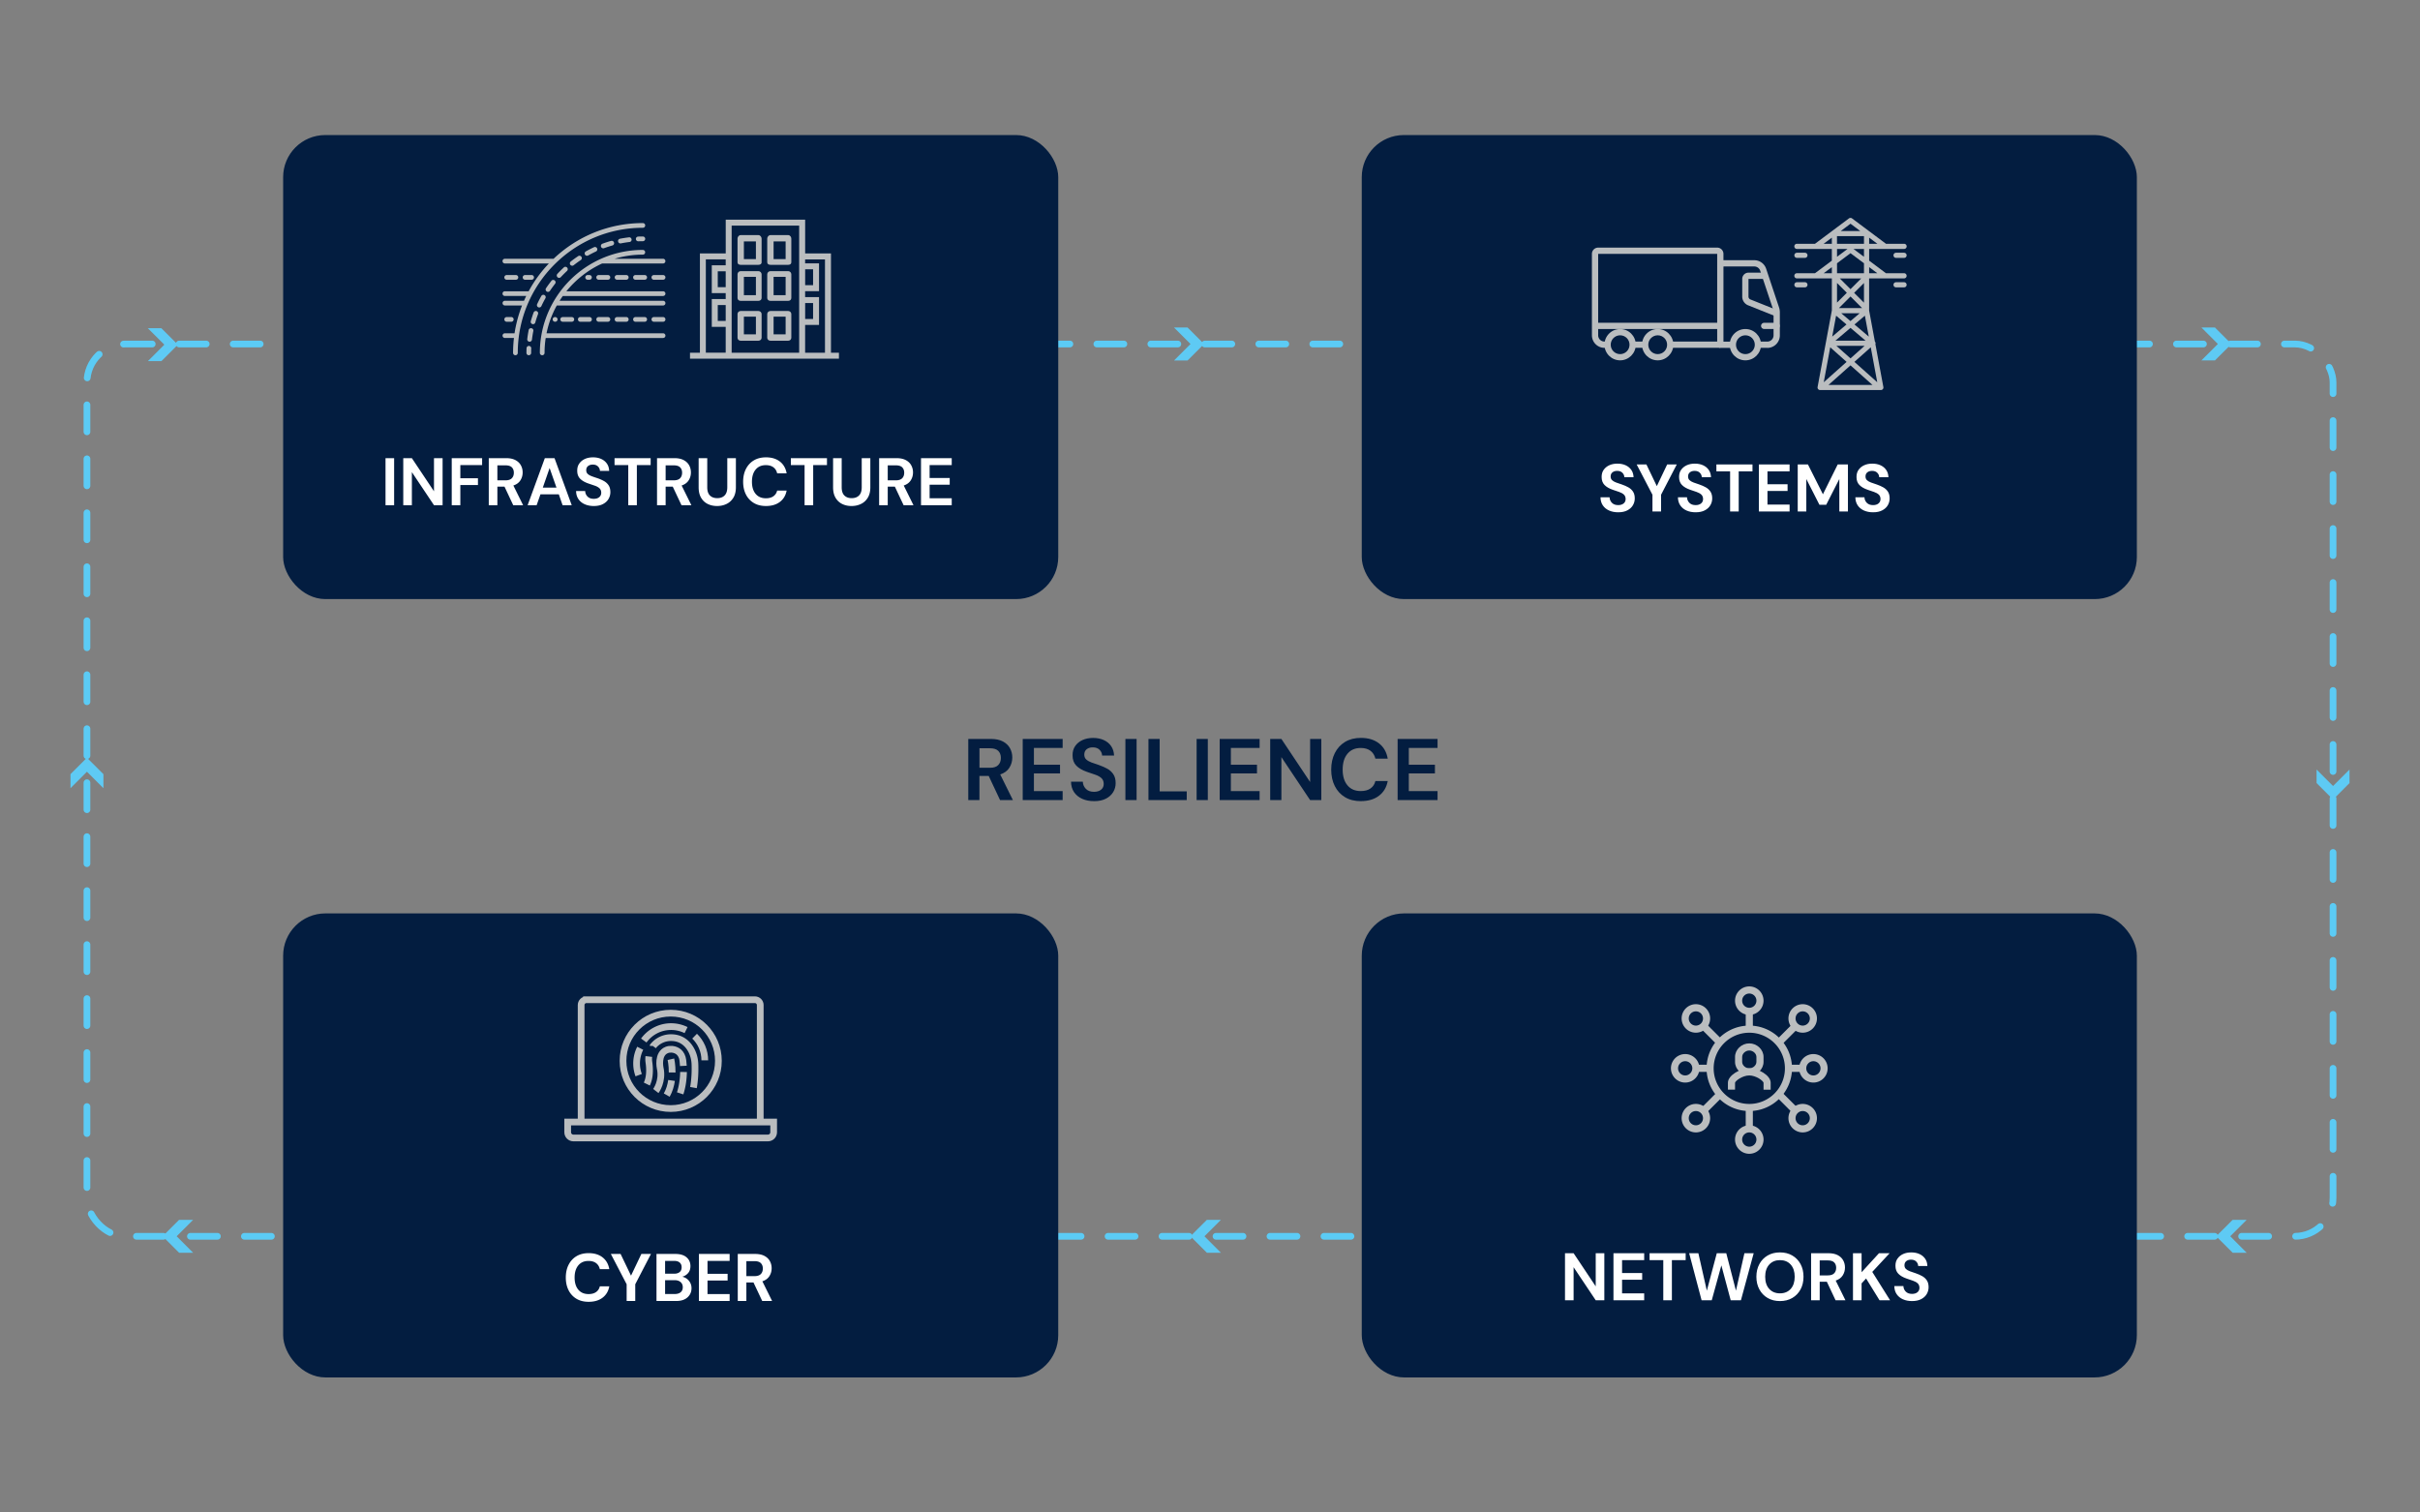 <svg id="Layer_1" data-name="Layer 1" xmlns="http://www.w3.org/2000/svg" viewBox="0 0 720 450"><rect x="0" y="0" width="720" height="450" fill="#808080" stroke="none"/><defs><style>.cls-1,.cls-2{fill:none;stroke-width:2px}.cls-1{stroke-miterlimit:10;stroke:#babdbf}.cls-2{stroke:#5bcbf5;stroke-dasharray:0 0 8.03 8.03;stroke-linecap:round;stroke-linejoin:round}.cls-3{fill:#5ecaf4}.cls-3,.cls-4,.cls-5,.cls-6{stroke-width:0}.cls-4{fill:#babdbf}.cls-5{fill:#fff}.cls-6{fill:#031d40}</style></defs><path class="cls-6" d="M288.08 238.05v-18.2h6.68c1.46 0 2.66.25 3.6.74s1.65 1.16 2.12 2c.47.84.7 1.77.7 2.79 0 1.11-.29 2.12-.87 3.04-.58.92-1.49 1.59-2.72 2l3.77 7.62h-3.82l-3.38-7.18h-2.76v7.18h-3.33zm3.33-9.62h3.15c1.11 0 1.92-.27 2.44-.81s.78-1.25.78-2.13-.26-1.56-.77-2.08-1.34-.78-2.48-.78h-3.12v5.8zM304.28 238.05v-18.2h11.88v2.68h-8.55v4.99h7.77v2.6h-7.77v5.25h8.55v2.68h-11.88zM325.52 238.36c-1.33 0-2.51-.23-3.54-.69s-1.83-1.12-2.42-1.98c-.59-.86-.89-1.9-.91-3.13h3.51c.03.85.34 1.56.92 2.15s1.38.87 2.41.87c.88 0 1.59-.21 2.11-.64.52-.42.78-.99.78-1.7s-.23-1.33-.69-1.74-1.07-.75-1.83-1.01-1.58-.54-2.44-.83c-1.4-.49-2.47-1.11-3.21-1.87-.74-.76-1.1-1.78-1.1-3.04-.02-1.07.24-2 .77-2.77s1.25-1.37 2.17-1.79c.92-.42 1.98-.64 3.17-.64s2.28.22 3.21.65 1.66 1.04 2.18 1.82.81 1.71.85 2.78h-3.56c-.02-.64-.26-1.21-.74-1.7s-1.14-.74-1.99-.74c-.73-.02-1.34.16-1.83.53s-.74.91-.74 1.62c0 .61.19 1.09.57 1.44.38.35.9.65 1.56.9s1.41.5 2.26.78c.9.31 1.72.68 2.47 1.09.74.42 1.34.97 1.79 1.65.45.68.68 1.56.68 2.64 0 .95-.24 1.84-.73 2.65s-1.21 1.47-2.16 1.96c-.95.49-2.12.74-3.51.74zM334.83 238.05v-18.2h3.33v18.2h-3.33zM341.69 238.05v-18.2h3.33v15.6h8.06v2.6h-11.39zM356.02 238.05v-18.2h3.33v18.2h-3.33zM362.88 238.05v-18.2h11.88v2.68h-8.55v4.99h7.77v2.6h-7.77v5.25h8.55v2.68h-11.88zM377.91 238.05v-18.2h3.33l8.55 12.82v-12.82h3.33v18.2h-3.33l-8.55-12.79v12.79h-3.33zM404.9 238.36c-1.84 0-3.42-.39-4.73-1.18-1.32-.79-2.33-1.89-3.04-3.3s-1.07-3.05-1.07-4.9.36-3.49 1.07-4.91c.71-1.42 1.72-2.53 3.04-3.33 1.32-.8 2.89-1.2 4.73-1.2 2.18 0 3.97.54 5.37 1.62s2.27 2.6 2.61 4.56h-3.67c-.23-.99-.71-1.76-1.44-2.33-.74-.56-1.71-.85-2.92-.85-1.68 0-3 .57-3.95 1.72-.95 1.14-1.43 2.71-1.43 4.71s.48 3.56 1.43 4.69c.95 1.14 2.27 1.7 3.95 1.7 1.21 0 2.19-.26 2.92-.79.74-.53 1.22-1.26 1.44-2.2h3.67c-.35 1.87-1.22 3.34-2.61 4.39-1.4 1.06-3.18 1.59-5.37 1.59zM415.82 238.05v-18.2h11.88v2.68h-8.55v4.99h7.77v2.6h-7.77v5.25h8.55v2.68h-11.88z"/><rect class="cls-2" x="25.87" y="102.35" width="668.26" height="265.48" rx="11.39" ry="11.39"/><rect class="cls-6" x="84.24" y="40.18" width="230.61" height="138.06" rx="12.53" ry="12.53"/><rect class="cls-6" x="84.24" y="271.76" width="230.61" height="138.06" rx="12.58" ry="12.58"/><rect class="cls-6" x="405.15" y="40.18" width="230.61" height="138.06" rx="12.52" ry="12.52"/><rect class="cls-6" x="405.15" y="271.76" width="230.61" height="138.06" rx="12.6" ry="12.6"/><path class="cls-3" d="M349.3 107.25l4.9-4.9-4.9-4.9h4.03l4.9 4.9-4.9 4.9h-4.03zM654.97 107.23l4.89-4.89-4.89-4.9H659l4.9 4.9-4.9 4.89h-4.03zM43.99 107.45l4.9-4.9-4.9-4.89h4.03l4.9 4.89-4.9 4.9h-4.03zM363.25 362.93l-4.9 4.89 4.9 4.9h-4.18l-4.9-4.9 4.9-4.89h4.18zM668.43 362.93l-4.89 4.89 4.89 4.9h-4.17l-4.9-4.9 4.9-4.89h4.17zM57.46 362.93l-4.9 4.89 4.9 4.9h-4.18l-4.9-4.9 4.9-4.89h4.18zM30.77 234.51l-4.9-4.9-4.9 4.9v-4.18l4.9-4.89 4.9 4.89v4.18zM689.23 228.95l4.9 4.9 4.9-4.9v4.03l-4.9 4.9-4.9-4.9v-4.03z"/><g><path class="cls-5" d="M481.46 152.42c-1.03 0-1.93-.18-2.72-.53-.79-.35-1.41-.86-1.86-1.52s-.69-1.46-.7-2.41h2.7c.03.65.26 1.2.71 1.65.45.45 1.06.67 1.85.67.68 0 1.22-.16 1.62-.49.4-.33.6-.76.6-1.31s-.18-1.02-.53-1.34-.82-.58-1.41-.78c-.59-.2-1.21-.41-1.88-.64-1.08-.37-1.9-.85-2.47-1.44-.57-.59-.85-1.37-.85-2.34-.01-.83.18-1.54.59-2.13.41-.59.96-1.05 1.67-1.38.71-.33 1.52-.49 2.44-.49s1.76.17 2.47.5c.71.33 1.27.8 1.68 1.4.41.6.62 1.31.65 2.14h-2.74c-.01-.49-.2-.93-.57-1.31-.37-.38-.88-.57-1.53-.57-.56-.01-1.03.12-1.41.41-.38.29-.57.7-.57 1.25 0 .47.15.84.44 1.11.29.27.69.5 1.2.69.51.19 1.09.39 1.74.6.69.24 1.33.52 1.9.84.57.32 1.03.74 1.38 1.27.35.53.52 1.2.52 2.03 0 .73-.19 1.41-.56 2.04-.37.63-.93 1.13-1.66 1.51s-1.63.57-2.7.57zM491.64 152.18v-4.98l-4.7-9.02h2.9l3.1 6.46 3.08-6.46h2.86l-4.68 9.02v4.98h-2.56zM504.5 152.42c-1.03 0-1.93-.18-2.72-.53-.79-.35-1.41-.86-1.86-1.52s-.69-1.46-.7-2.41h2.7c.03.65.26 1.2.71 1.65.45.45 1.06.67 1.85.67.68 0 1.22-.16 1.62-.49.4-.33.6-.76.6-1.31s-.18-1.02-.53-1.34-.82-.58-1.41-.78c-.59-.2-1.21-.41-1.88-.64-1.08-.37-1.9-.85-2.47-1.44-.57-.59-.85-1.37-.85-2.34-.01-.83.18-1.54.59-2.13.41-.59.96-1.05 1.67-1.38.71-.33 1.52-.49 2.44-.49s1.76.17 2.47.5c.71.33 1.27.8 1.68 1.4.41.6.62 1.31.65 2.14h-2.74c-.01-.49-.2-.93-.57-1.31-.37-.38-.88-.57-1.53-.57-.56-.01-1.03.12-1.41.41-.38.29-.57.7-.57 1.25 0 .47.15.84.44 1.11.29.27.69.5 1.2.69.51.19 1.09.39 1.74.6.69.24 1.33.52 1.9.84.57.32 1.03.74 1.38 1.27.35.53.52 1.2.52 2.03 0 .73-.19 1.41-.56 2.04-.37.63-.93 1.13-1.66 1.51s-1.63.57-2.7.57zM514.74 152.18v-11.94h-4.08v-2.06h10.74v2.06h-4.1v11.94h-2.56zM523.3 152.18v-14h9.14v2.06h-6.58v3.84h5.98v2h-5.98v4.04h6.58v2.06h-9.14zM534.86 152.18v-14h3.04l4.46 8.88 4.4-8.88h3.04v14h-2.56v-9.66l-3.9 7.66h-2.02l-3.9-7.66v9.66h-2.56zM557.29 152.42c-1.03 0-1.93-.18-2.72-.53-.79-.35-1.41-.86-1.86-1.52s-.69-1.46-.7-2.41h2.7c.03.65.26 1.2.71 1.65.45.45 1.06.67 1.85.67.68 0 1.22-.16 1.62-.49.4-.33.6-.76.6-1.31s-.18-1.02-.53-1.34-.82-.58-1.41-.78c-.59-.2-1.21-.41-1.88-.64-1.08-.37-1.9-.85-2.47-1.44-.57-.59-.85-1.37-.85-2.34-.01-.83.18-1.54.59-2.13.41-.59.96-1.05 1.67-1.38.71-.33 1.52-.49 2.44-.49s1.76.17 2.47.5c.71.33 1.27.8 1.68 1.4.41.6.62 1.31.65 2.14h-2.74c-.01-.49-.2-.93-.57-1.31-.37-.38-.88-.57-1.53-.57-.56-.01-1.03.12-1.41.41-.38.29-.57.7-.57 1.25 0 .47.15.84.44 1.11.29.27.69.5 1.2.69.51.19 1.09.39 1.74.6.69.24 1.33.52 1.9.84.57.32 1.03.74 1.38 1.27.35.53.52 1.2.52 2.03 0 .73-.19 1.41-.56 2.04-.37.63-.93 1.13-1.66 1.51s-1.63.57-2.7.57z"/></g><g><path class="cls-5" d="M175.14 387.32c-1.41 0-2.63-.3-3.64-.91a6.116 6.116 0 0 1-2.34-2.54c-.55-1.09-.82-2.34-.82-3.77s.27-2.69.82-3.78 1.33-1.95 2.34-2.56c1.01-.61 2.23-.92 3.64-.92 1.68 0 3.06.42 4.13 1.25 1.07.83 1.74 2 2.01 3.51h-2.82c-.17-.76-.54-1.36-1.11-1.79-.57-.43-1.32-.65-2.25-.65-1.29 0-2.31.44-3.04 1.32-.73.88-1.1 2.09-1.1 3.62s.37 2.74 1.1 3.61c.73.87 1.75 1.31 3.04 1.31.93 0 1.68-.2 2.25-.61.57-.41.94-.97 1.11-1.69h2.82c-.27 1.44-.94 2.57-2.01 3.38-1.07.81-2.45 1.22-4.13 1.22zM186.44 387.08v-4.98l-4.7-9.02h2.9l3.1 6.46 3.08-6.46h2.86L189 382.1v4.98h-2.56zM195.32 387.08v-14h5.62c1.45 0 2.56.34 3.33 1.01.77.67 1.15 1.54 1.15 2.59 0 .88-.24 1.58-.71 2.11-.47.53-1.05.88-1.73 1.07.8.16 1.46.56 1.98 1.19.52.63.78 1.37.78 2.21 0 1.11-.4 2.02-1.2 2.74-.8.72-1.93 1.08-3.4 1.08h-5.82zm2.56-8.12h2.68c.72 0 1.27-.17 1.66-.5.39-.33.58-.81.58-1.42s-.19-1.05-.57-1.39-.95-.51-1.71-.51h-2.64v3.82zm0 6.04h2.86c.76 0 1.35-.18 1.77-.53.42-.35.63-.85.63-1.49s-.22-1.17-.66-1.54-1.03-.56-1.78-.56h-2.82V385zM207.94 387.08v-14h9.14v2.06h-6.58v3.84h5.98v2h-5.98v4.04h6.58v2.06h-9.14zM219.5 387.08v-14h5.14c1.12 0 2.04.19 2.77.57.73.38 1.27.89 1.63 1.54s.54 1.36.54 2.15c0 .85-.22 1.63-.67 2.34-.45.71-1.14 1.22-2.09 1.54l2.9 5.86h-2.94l-2.6-5.52h-2.12v5.52h-2.56zm2.56-7.4h2.42c.85 0 1.48-.21 1.88-.62.4-.41.6-.96.6-1.64s-.2-1.2-.59-1.6c-.39-.4-1.03-.6-1.91-.6h-2.4v4.46z"/></g><g><path class="cls-5" d="M465.62 386.86v-14h2.56l6.58 9.86v-9.86h2.56v14h-2.56l-6.58-9.84v9.84h-2.56zM480.04 386.86v-14h9.14v2.06h-6.58v3.84h5.98v2h-5.98v4.04h6.58v2.06h-9.14zM494.86 386.86v-11.94h-4.08v-2.06h10.74v2.06h-4.1v11.94h-2.56zM506.26 386.86l-3.7-14h2.74l2.52 11.14 2.96-11.14h2.82l2.88 11.14 2.52-11.14h2.76l-3.8 14h-3.04l-2.78-10.38-2.86 10.38h-3.02zM529.58 387.1c-1.4 0-2.62-.31-3.67-.92s-1.87-1.46-2.46-2.55c-.59-1.09-.89-2.34-.89-3.77s.3-2.68.89-3.77c.59-1.09 1.41-1.94 2.46-2.55s2.27-.92 3.67-.92 2.61.31 3.66.92 1.87 1.46 2.46 2.55.88 2.34.88 3.77-.29 2.68-.88 3.77-1.41 1.94-2.46 2.55-2.27.92-3.66.92zm0-2.3c1.33 0 2.4-.44 3.19-1.32.79-.88 1.19-2.09 1.19-3.62s-.4-2.74-1.19-3.62c-.79-.88-1.86-1.32-3.19-1.32s-2.4.44-3.2 1.32c-.8.88-1.2 2.09-1.2 3.62s.4 2.74 1.2 3.62c.8.88 1.87 1.32 3.2 1.32zM538.84 386.86v-14h5.14c1.12 0 2.04.19 2.77.57s1.27.89 1.63 1.54c.36.65.54 1.36.54 2.15 0 .85-.22 1.63-.67 2.34-.45.71-1.14 1.22-2.09 1.54l2.9 5.86h-2.94l-2.6-5.52h-2.12v5.52h-2.56zm2.56-7.4h2.42c.85 0 1.48-.21 1.88-.62s.6-.96.6-1.64-.2-1.2-.59-1.6-1.03-.6-1.91-.6h-2.4v4.46zM551.3 386.86v-14h2.56v5.66l5.18-5.66h3.16l-5.16 5.56 5.3 8.44h-3.14l-4-6.48-1.34 1.46v5.02h-2.56zM568.88 387.1c-1.03 0-1.93-.18-2.72-.53-.79-.35-1.41-.86-1.86-1.52-.45-.66-.69-1.46-.7-2.41h2.7c.03.65.26 1.2.71 1.65s1.06.67 1.85.67c.68 0 1.22-.16 1.62-.49s.6-.76.6-1.31-.18-1.02-.53-1.34c-.35-.32-.82-.58-1.41-.78-.59-.2-1.21-.41-1.88-.64-1.08-.37-1.9-.85-2.47-1.44-.57-.59-.85-1.37-.85-2.34-.01-.83.18-1.54.59-2.13.41-.59.96-1.05 1.67-1.38.71-.33 1.52-.49 2.44-.49s1.76.17 2.47.5c.71.33 1.27.8 1.68 1.4.41.6.62 1.31.65 2.14h-2.74c-.01-.49-.2-.93-.57-1.31-.37-.38-.88-.57-1.53-.57-.56-.01-1.03.12-1.41.41-.38.29-.57.7-.57 1.25 0 .47.15.84.44 1.11.29.27.69.5 1.2.69.51.19 1.09.39 1.74.6.69.24 1.33.52 1.9.84s1.03.74 1.38 1.27c.35.53.52 1.2.52 2.03 0 .73-.19 1.41-.56 2.04s-.93 1.13-1.66 1.51-1.63.57-2.7.57z"/></g><g><path class="cls-5" d="M114.7 150.31v-14h2.56v14h-2.56zM119.98 150.31v-14h2.56l6.58 9.86v-9.86h2.56v14h-2.56l-6.58-9.84v9.84h-2.56zM134.4 150.31v-14h9.04v2.06h-6.48v3.92h5.24v2.02h-5.24v6h-2.56zM145.42 150.31v-14h5.14c1.12 0 2.04.19 2.77.57.73.38 1.27.89 1.63 1.54.36.65.54 1.36.54 2.15 0 .85-.22 1.63-.67 2.34-.45.71-1.14 1.22-2.09 1.54l2.9 5.86h-2.94l-2.6-5.52h-2.12v5.52h-2.56zm2.56-7.4h2.42c.85 0 1.48-.21 1.88-.62.4-.41.6-.96.6-1.64s-.2-1.2-.59-1.6c-.39-.4-1.03-.6-1.91-.6h-2.4v4.46zM156.98 150.31l5.12-14h2.88l5.12 14h-2.72l-1.12-3.24h-5.46l-1.14 3.24h-2.68zm4.52-5.24h4.06l-2.04-5.82-2.02 5.82zM176.68 150.55c-1.03 0-1.93-.18-2.72-.53-.79-.35-1.41-.86-1.86-1.52-.45-.66-.69-1.46-.7-2.41h2.7c.03.65.26 1.2.71 1.65.45.45 1.06.67 1.85.67.68 0 1.22-.16 1.62-.49.4-.33.6-.76.6-1.31s-.18-1.02-.53-1.34c-.35-.32-.82-.58-1.41-.78-.59-.2-1.21-.41-1.88-.64-1.08-.37-1.9-.85-2.47-1.44-.57-.59-.85-1.37-.85-2.34-.01-.83.18-1.54.59-2.13.41-.59.96-1.05 1.67-1.38s1.52-.49 2.44-.49 1.76.17 2.47.5c.71.33 1.27.8 1.68 1.4.41.6.62 1.31.65 2.14h-2.74c-.01-.49-.2-.93-.57-1.31-.37-.38-.88-.57-1.53-.57-.56-.01-1.03.12-1.41.41s-.57.7-.57 1.25c0 .47.15.84.44 1.11.29.27.69.5 1.2.69.51.19 1.09.39 1.74.6.69.24 1.33.52 1.9.84.57.32 1.03.74 1.38 1.27.35.53.52 1.2.52 2.03 0 .73-.19 1.41-.56 2.04s-.93 1.13-1.66 1.51-1.63.57-2.7.57zM186.92 150.31v-11.94h-4.08v-2.06h10.74v2.06h-4.1v11.94h-2.56zM195.48 150.31v-14h5.14c1.12 0 2.04.19 2.77.57.73.38 1.27.89 1.63 1.54.36.65.54 1.36.54 2.15 0 .85-.22 1.63-.67 2.34-.45.71-1.14 1.22-2.09 1.54l2.9 5.86h-2.94l-2.6-5.52h-2.12v5.52h-2.56zm2.56-7.4h2.42c.85 0 1.48-.21 1.88-.62.4-.41.6-.96.6-1.64s-.2-1.2-.59-1.6c-.39-.4-1.03-.6-1.91-.6h-2.4v4.46zM213.34 150.55c-1.03 0-1.95-.2-2.78-.61-.83-.41-1.48-1.02-1.97-1.85-.49-.83-.73-1.87-.73-3.14v-8.64h2.56v8.66c0 1.09.26 1.91.79 2.44s1.26.8 2.19.8 1.65-.27 2.18-.8.8-1.35.8-2.44v-8.66h2.56v8.64c0 1.27-.25 2.31-.76 3.14-.51.83-1.18 1.44-2.03 1.85-.85.41-1.78.61-2.81.61zM227.9 150.55c-1.41 0-2.63-.3-3.64-.91a6.116 6.116 0 0 1-2.34-2.54c-.55-1.09-.82-2.34-.82-3.77s.27-2.69.82-3.78c.55-1.09 1.33-1.95 2.34-2.56 1.01-.61 2.23-.92 3.64-.92 1.68 0 3.06.42 4.13 1.25 1.07.83 1.74 2 2.01 3.51h-2.82c-.17-.76-.54-1.36-1.11-1.79-.57-.43-1.32-.65-2.25-.65-1.29 0-2.31.44-3.04 1.32s-1.1 2.09-1.1 3.62.37 2.74 1.1 3.61c.73.87 1.75 1.31 3.04 1.31.93 0 1.68-.2 2.25-.61s.94-.97 1.11-1.69h2.82c-.27 1.44-.94 2.57-2.01 3.38-1.07.81-2.45 1.22-4.13 1.22zM239.38 150.31v-11.94h-4.08v-2.06h10.74v2.06h-4.1v11.94h-2.56zM253.34 150.55c-1.03 0-1.95-.2-2.78-.61-.83-.41-1.48-1.02-1.97-1.85-.49-.83-.73-1.87-.73-3.14v-8.64h2.56v8.66c0 1.09.26 1.91.79 2.44s1.26.8 2.19.8 1.65-.27 2.18-.8.8-1.35.8-2.44v-8.66h2.56v8.64c0 1.27-.25 2.31-.76 3.14-.51.83-1.18 1.44-2.03 1.85-.85.41-1.78.61-2.81.61zM261.56 150.31v-14h5.14c1.12 0 2.04.19 2.77.57.73.38 1.27.89 1.63 1.54.36.65.54 1.36.54 2.15 0 .85-.22 1.63-.67 2.34-.45.71-1.14 1.22-2.09 1.54l2.9 5.86h-2.94l-2.6-5.52h-2.12v5.52h-2.56zm2.56-7.4h2.42c.85 0 1.48-.21 1.88-.62.4-.41.6-.96.6-1.64s-.2-1.2-.59-1.6c-.39-.4-1.03-.6-1.91-.6h-2.4v4.46zM274.02 150.31v-14h9.14v2.06h-6.58v3.84h5.98v2h-5.98v4.04h6.58v2.06h-9.14z"/></g><g><path class="cls-1" d="M168.91 333.83h61.27v3.05c0 .93-.76 1.69-1.69 1.69h-57.9c-.93 0-1.69-.76-1.69-1.69v-3.05zM174.49 297.44h50.11c.88 0 1.59.71 1.59 1.59v34.8H172.9v-34.8c0-.88.71-1.59 1.59-1.59zM206.66 308.28c1.87 1.82 3.03 4.37 3.03 7.19"/><path class="cls-1" d="M191.54 309.58c1.82-2.51 4.78-4.14 8.12-4.14 1.6 0 3.12.38 4.46 1.04M190.02 319.88c-.4-1.08-.62-2.25-.62-3.47 0-1.63.39-3.17 1.08-4.53M194.31 311.26s.03-.04.05-.06a6.835 6.835 0 0 1 5.3-2.48c2.8 0 4.85 1.49 6.08 3.87.64 1.25.97 2.63 1.02 4.03.07 1.89.01 4.43-.44 6.96M192.44 322.53c1.07-2.18.84-5.02.63-6.43a6.56 6.56 0 0 1-.03-1.77M203.36 318.94c-.03 1.82-.26 4.09-1 6.36"/><path class="cls-1" d="M195.12 324.6s2.19-2.86 1.29-6.86c0 0-.9-4.19 1.95-5.34.47-.19.99-.26 1.5-.22.96.07 2.54.51 3.15 2.53.08.25.12.51.16.78.05.34.11.91.15 1.64M199.8 321.46c-.21 1.44-.64 2.96-1.43 4.36M199.61 315.15s.39 1.67.37 3.94"/><path class="cls-1" d="M199.55 329.82c-7.84 0-14.19-6.35-14.19-14.19s6.35-14.19 14.19-14.19 14.19 6.35 14.19 14.19-6.35 14.19-14.19 14.19z"/></g><g><path class="cls-4" d="M566.5 81.3h-5.38l-5.01-3.75v-3.48h10.39c.43 0 .77-.34.77-.77s-.34-.77-.77-.77h-5.38l-10.1-7.55a.78.78 0 0 0-.92 0L540 72.53h-5.38c-.43 0-.77.34-.77.77s.34.77.77.77h10.39v3.48L540 81.29h-5.38c-.43 0-.77.34-.77.77s.34.77.77.77h10.39v9.53l-4.24 22.78c-.04.23.02.46.16.63.15.18.36.28.59.28h18.07c.23 0 .45-.1.59-.28a.73.73 0 0 0 .16-.63l-2.37-12.75a.75.75 0 0 0 .05-.26c0-.19-.08-.36-.2-.5l-1.72-9.27v-9.53h10.39c.43 0 .77-.34.77-.77s-.34-.77-.77-.77zm-11.93-4.9l-3.12-2.33h3.12v2.33zm-8.02 13.64v-5.85l2.92 2.92-2.92 2.92zm4.01-1.83l3.46 3.46h-6.91l3.46-3.46zm2.73 4.99l-2.74 2.33-2.74-2.33h5.47zm-1.64-6.08l2.92-2.92v5.85l-2.92-2.92zm-4.28-4.28h6.38l-3.19 3.19-3.19-3.19zm-1.09 11.08l3.09 2.62-4.25 3.61 1.16-6.23zm-.21 7.44l4.49-3.81 4.49 3.81h-8.97zm8.68 1.54l-4.19 3.73-4.19-3.73h8.38zm-10.22.43l4.87 4.34-6.8 6.06 1.93-10.4zm6.03 5.37l6.53 5.82h-13.06l6.53-5.82zm1.16-1.03l4.87-4.34 1.93 10.4-6.8-6.06zm.03-11.13l3.09-2.62 1.16 6.23-4.25-3.61zm-5.2-15.24v-2.97l4.01-3 4.01 3v2.97h-8.03zm8.02-8.77h-8.03v-2.27h8.03v2.27zm1.54 0v-1.82l2.44 1.82h-2.44zm-5.55-5.97l2.9 2.17h-5.79l2.9-2.17zm-7.99 5.97l2.44-1.82v1.82h-2.44zm3.98 1.54h3.12l-3.12 2.33v-2.33zm-3.98 7.23l2.44-1.82v1.82h-2.44zm13.54-1.82l2.44 1.82h-2.44v-1.82z"/><path class="cls-4" d="M534.62 76.73h2.39c.43 0 .77-.34.77-.77s-.34-.77-.77-.77h-2.39c-.43 0-.77.34-.77.77s.34.77.77.77zM566.5 75.19h-2.39c-.43 0-.77.34-.77.77s.34.77.77.77h2.39c.43 0 .77-.34.77-.77s-.34-.77-.77-.77zM537.01 83.96h-2.39c-.43 0-.77.34-.77.77s.34.77.77.77h2.39c.43 0 .77-.34.77-.77s-.34-.77-.77-.77zM566.5 83.96h-2.39c-.43 0-.77.34-.77.77s.34.77.77.77h2.39c.43 0 .77-.34.77-.77s-.34-.77-.77-.77z"/><g><path class="cls-4" d="M474.56 96.03h37.27v1.86h-37.27zM496.92 101.62h14.91v1.86h-14.91zM485.74 101.62h3.73v1.86h-3.73z"/><path class="cls-4" d="M478.29 103.49h-.93a3.73 3.73 0 0 1-3.73-3.73V75.53c0-1.03.84-1.86 1.86-1.86h35.41c1.03 0 1.86.84 1.86 1.86v3.73h-1.86v-3.73h-35.41v24.23c0 1.03.84 1.86 1.86 1.86h.93v1.86z"/><path class="cls-4" d="M482.02 107.21c-2.57 0-4.66-2.09-4.66-4.66s2.09-4.66 4.66-4.66 4.66 2.09 4.66 4.66-2.09 4.66-4.66 4.66zm0-7.45c-1.54 0-2.8 1.25-2.8 2.8s1.25 2.8 2.8 2.8 2.8-1.25 2.8-2.8-1.25-2.8-2.8-2.8zM493.2 107.21c-2.57 0-4.66-2.09-4.66-4.66s2.09-4.66 4.66-4.66 4.66 2.09 4.66 4.66-2.09 4.66-4.66 4.66zm0-7.45c-1.54 0-2.8 1.25-2.8 2.8s1.25 2.8 2.8 2.8 2.8-1.25 2.8-2.8-1.25-2.8-2.8-2.8zM519.29 107.21c-2.57 0-4.66-2.09-4.66-4.66s2.09-4.66 4.66-4.66 4.66 2.09 4.66 4.66-2.09 4.66-4.66 4.66zm0-7.45c-1.54 0-2.8 1.25-2.8 2.8s1.25 2.8 2.8 2.8 2.8-1.25 2.8-2.8-1.25-2.8-2.8-2.8zM528.6 97.89h-3.73c-.51 0-.93-.42-.93-.93s.42-.93.93-.93h3.73c.51 0 .93.42.93.93s-.42.93-.93.93z"/><path class="cls-4" d="M525.81 103.49h-2.8v-1.86h2.8c1.03 0 1.86-.84 1.86-1.86v-6.85c0-.3-.05-.6-.14-.88l-3.83-11.49c-.25-.76-.96-1.27-1.77-1.27h-9.17v22.36h2.8v1.86h-3.73c-.51 0-.93-.42-.93-.93V79.28c0-1.03.84-1.86 1.86-1.86h9.17a3.72 3.72 0 0 1 3.54 2.55l3.83 11.49c.16.48.24.97.24 1.47v6.85a3.73 3.73 0 0 1-3.73 3.73z"/><path class="cls-4" d="M528.26 94.1l-8.15-3.26a2.79 2.79 0 0 1-1.76-2.6v-5.26c0-1.03.84-1.86 1.86-1.86h4.97v1.86h-4.97v5.26c0 .38.23.72.59.86l8.15 3.26-.69 1.73z"/></g></g><g><path class="cls-4" d="M520.45 330.56c-7.01 0-12.71-5.7-12.71-12.71s5.7-12.71 12.71-12.71 12.71 5.7 12.71 12.71-5.7 12.71-12.71 12.71zm0-23.3c-5.84 0-10.6 4.75-10.6 10.59s4.75 10.6 10.6 10.6 10.6-4.75 10.6-10.6-4.75-10.59-10.6-10.59zM520.45 301.96c-2.34 0-4.24-1.9-4.24-4.24s1.9-4.24 4.24-4.24 4.24 1.9 4.24 4.24-1.9 4.24-4.24 4.24zm0-6.36a2.12 2.12 0 0 0 0 4.24 2.12 2.12 0 0 0 0-4.24zM520.45 343.28c-2.34 0-4.24-1.9-4.24-4.24s1.9-4.24 4.24-4.24 4.24 1.9 4.24 4.24-1.9 4.24-4.24 4.24zm0-6.36a2.12 2.12 0 0 0 0 4.24 2.12 2.12 0 0 0 0-4.24zM536.34 307.25c-2.34 0-4.24-1.9-4.24-4.24s1.9-4.24 4.24-4.24 4.24 1.9 4.24 4.24-1.9 4.24-4.24 4.24zm0-6.35a2.12 2.12 0 0 0 0 4.24 2.12 2.12 0 0 0 0-4.24zM539.52 322.09c-2.34 0-4.24-1.9-4.24-4.24s1.9-4.24 4.24-4.24 4.24 1.9 4.24 4.24-1.9 4.24-4.24 4.24zm0-6.36a2.12 2.12 0 0 0 0 4.24 2.12 2.12 0 0 0 0-4.24zM536.34 336.92c-2.34 0-4.24-1.9-4.24-4.24s1.9-4.24 4.24-4.24 4.24 1.9 4.24 4.24-1.9 4.24-4.24 4.24zm0-6.36a2.12 2.12 0 0 0 0 4.24 2.12 2.12 0 0 0 0-4.24z"/><path class="cls-4" d="M519.39 300.9h2.12v5.3h-2.12zM519.39 329.51h2.12v6.36h-2.12z"/><path class="cls-4" transform="rotate(-45.02 531.637 307.787)" d="M527.83 306.73h7.49v2.12h-7.49z"/><path class="cls-4" transform="rotate(-45 531.532 327.902)" d="M530.52 324.17h2.12v7.49h-2.12z"/><path class="cls-4" d="M532.11 316.79h4.24v2.12h-4.24zM504.56 307.25c-2.34 0-4.24-1.9-4.24-4.24s1.9-4.24 4.24-4.24 4.24 1.9 4.24 4.24-1.9 4.24-4.24 4.24zm0-6.35a2.12 2.12 0 0 0 0 4.24 2.12 2.12 0 0 0 0-4.24zM501.38 322.09c-2.34 0-4.24-1.9-4.24-4.24s1.9-4.24 4.24-4.24 4.24 1.9 4.24 4.24-1.9 4.24-4.24 4.24zm0-6.36a2.12 2.12 0 0 0 0 4.24 2.12 2.12 0 0 0 0-4.24zM504.56 336.92c-2.34 0-4.24-1.9-4.24-4.24s1.9-4.24 4.24-4.24 4.24 1.9 4.24 4.24-1.9 4.24-4.24 4.24zm0-6.36a2.12 2.12 0 0 0 0 4.24 2.12 2.12 0 0 0 0-4.24z"/><path class="cls-4" transform="rotate(-45 509.33 307.79)" d="M508.27 304.04h2.12v7.49h-2.12z"/><path class="cls-4" transform="rotate(-45.02 509.38 327.926)" d="M505.58 326.86h7.49v2.12h-7.49z"/><path class="cls-4" d="M504.56 316.79h4.24v2.12h-4.24zM526.81 324.21h-2.12v-2.07c-.1-.58-2.24-2.17-4.24-2.17s-4.14 1.59-4.24 2.18v2.05h-2.12v-2.07c0-2.17 3.64-4.29 6.36-4.29s6.36 2.12 6.36 4.29v2.07z"/><path class="cls-4" d="M520.45 319.97c-2.3 0-4.24-1.84-4.24-4.03v-1.48c0-2.18 1.94-4.03 4.24-4.03s4.24 1.84 4.24 4.03v1.48c0 2.18-1.94 4.03-4.24 4.03zm0-7.42c-1.11 0-2.12.91-2.12 1.91v1.48c0 1 1.01 1.91 2.12 1.91s2.12-.91 2.12-1.91v-1.48c0-1-1.01-1.91-2.12-1.91z"/></g><g><path class="cls-4" d="M245.45 104.94h-5.91v-8.27h4.14V88.4h-4.14v-1.77h4.14v-8.27h-4.14v-1.18h5.91v27.77zm-7.68 0h-20.09V67.13h20.09v37.81zm1.78-14.77h2.36v4.73h-2.36v-4.73zm0-10.05h2.36v4.73h-2.36v-4.73zm-23.64-1.18h-4.14v8.27h4.14v1.77h-4.14v8.27h4.14v7.68H210V77.16h5.91v1.77zm0 6.5h-2.36v-4.73h2.36v4.73zm0 10.04h-2.36v-4.73h2.36v4.73zm31.32 9.46V75.4h-7.68V65.36h-23.63V75.4h-7.68v29.54h-2.95v1.77h44.31v-1.77h-2.36z"/><path class="cls-4" d="M221.32 77.09h3.58v-5.27h-3.58v5.27zm4.34 1.7h-5.32c-.49 0-.91-.24-.91-.73v-7.09c0-.49.42-1.02.91-1.02h5.32c.49 0 .93.53.93 1.02v7.09c0 .49-.44.73-.93.73zM230.16 77.09h3.58v-5.27h-3.58v5.27zm4.36 1.7h-5.32c-.49 0-.93-.24-.93-.73v-7.09c0-.49.44-1.02.93-1.02h5.32c.49 0 .91.53.91 1.02v7.09c0 .49-.42.73-.91.73zM221.32 87.82h3.58v-5.46h-3.58v5.46zm4.34 1.69h-5.32c-.49 0-.91-.33-.91-.82V81.6c0-.49.42-.93.91-.93h5.32c.49 0 .93.44.93.93v7.09c0 .49-.44.82-.93.82zM230.16 87.82h3.58v-5.46h-3.58v5.46zm4.36 1.69h-5.32c-.49 0-.93-.33-.93-.82V81.6c0-.49.44-.93.93-.93h5.32c.49 0 .91.44.91.93v7.09c0 .49-.42.82-.91.82zM221.32 99.48h3.58v-5.27h-3.58v5.27zm4.34 1.89h-5.32c-.49 0-.91-.37-.91-.86v-7.09c0-.49.42-.89.91-.89h5.32c.49 0 .93.4.93.89v7.09c0 .49-.44.86-.93.86zM230.16 99.48h3.58v-5.27h-3.58v5.27zm4.36 1.89h-5.32c-.49 0-.93-.37-.93-.86v-7.09c0-.49.44-.89.93-.89h5.32c.49 0 .91.4.91.89v7.09c0 .49-.42.86-.91.86z"/><g><path class="cls-4" d="M191.26 67.77c.39 0 .7-.31.7-.7s-.31-.7-.7-.7c-9.92 0-19.36 3.78-26.58 10.64a.784.784 0 0 0-.14-.02h-14.33c-.39 0-.7.31-.7.7s.31.7.7.7h13.09c-2.37 2.49-4.4 5.27-6.02 8.27h-7.07c-.39 0-.7.31-.7.7s.31.7.7.7h6.35c-.23.48-.46.96-.66 1.43h-5.68c-.39 0-.7.31-.7.7s.31.7.7.7h5.1c-1.05 2.68-1.8 5.46-2.23 8.27h-2.87c-.39 0-.7.31-.7.7s.31.7.7.7h2.69a40.08 40.08 0 0 0-.26 4.43c0 .39.31.7.7.7s.7-.31.7-.7c0-20.52 16.7-37.22 37.22-37.22zM157.39 102.92c-.2 0-.36.06-.5.18a.71.71 0 0 0-.23.49c-.02.45-.03.92-.03 1.4 0 .39.31.7.7.7s.7-.31.7-.7c0-.45 0-.9.03-1.34 0-.19-.06-.37-.19-.5a.66.66 0 0 0-.49-.22z"/><path class="cls-4" d="M161.08 91.07c.36-.79.76-1.57 1.19-2.32.09-.16.11-.35.06-.53a.696.696 0 0 0-1.28-.15c-.44.78-.85 1.59-1.24 2.42-.16.35 0 .77.34.93a.715.715 0 0 0 .93-.35zM164.06 83.55c-.56.71-1.1 1.45-1.6 2.19a.71.71 0 0 0-.11.53c.04.18.14.34.3.45.12.08.25.12.39.12.23 0 .45-.12.58-.31.48-.72 1-1.43 1.53-2.11a.69.69 0 0 0-.12-.98.698.698 0 0 0-.52-.15.68.68 0 0 0-.47.26zM159.67 92.57a.676.676 0 0 0-.54.02.74.74 0 0 0-.37.39c-.31.85-.59 1.72-.84 2.58a.696.696 0 0 0 .48.86c.06.02.13.03.19.03.31 0 .59-.21.67-.51.24-.84.51-1.67.81-2.48a.704.704 0 0 0-.41-.9zM158.12 97.66c-.18-.04-.37 0-.53.1a.68.68 0 0 0-.3.45c-.17.88-.32 1.78-.42 2.68-.05.38.23.73.62.78h.08c.36 0 .65-.27.7-.62.1-.85.24-1.72.41-2.57a.697.697 0 0 0-.55-.82zM172.53 76.1c-.18-.03-.37 0-.52.11-.75.5-1.49 1.04-2.2 1.6a.71.71 0 0 0-.11.99c.13.17.34.26.55.26.16 0 .31-.05.43-.15.68-.53 1.38-1.05 2.11-1.53.16-.1.26-.26.3-.45.04-.18 0-.37-.11-.53a.68.68 0 0 0-.45-.3zM167.75 79.57c-.66.61-1.3 1.25-1.92 1.92a.707.707 0 0 0 .52 1.18c.2 0 .38-.08.51-.23.59-.63 1.21-1.25 1.84-1.84.14-.13.22-.3.22-.49s-.06-.37-.19-.5a.71.71 0 0 0-.49-.23.71.71 0 0 0-.5.19zM184.45 71.03c-.18.04-.34.14-.45.3s-.14.34-.1.53c.06.33.35.56.69.56.04 0 .09 0 .14-.01.85-.17 1.71-.31 2.57-.41.19-.02.35-.11.47-.26s.17-.33.14-.52c-.05-.39-.4-.67-.78-.61-.9.11-1.8.25-2.68.42zM181.81 71.67c-.87.25-1.74.53-2.58.84-.17.06-.31.2-.39.37s-.08.36-.02.54a.715.715 0 0 0 .9.42c.81-.3 1.65-.57 2.48-.81a.7.7 0 0 0 .48-.87c-.11-.37-.5-.59-.86-.48zM176.73 73.55c-.82.38-1.64.8-2.42 1.24-.16.09-.28.24-.33.42a.697.697 0 0 0 1.01.8c.75-.42 1.53-.82 2.32-1.19.35-.16.5-.58.34-.93a.703.703 0 0 0-.93-.34zM191.26 70.36c-.45 0-.93 0-1.4.03-.39.02-.69.34-.67.73.02.38.32.67.73.67.43-.02.88-.03 1.34-.03.39 0 .7-.31.7-.7s-.31-.7-.7-.7zM158.17 83.23c.39 0 .7-.31.7-.7s-.31-.7-.7-.7h-1.95c-.39 0-.7.31-.7.7s.31.7.7.7h1.95zM150.75 83.23h2.74c.39 0 .7-.31.7-.7s-.31-.7-.7-.7h-2.74c-.39 0-.7.31-.7.7s.31.7.7.7zM178.12 81.83c-.39 0-.7.31-.7.7s.31.7.7.7h2.74c.39 0 .7-.31.7-.7s-.31-.7-.7-.7h-2.74zM183.59 81.83c-.39 0-.7.31-.7.7s.31.7.7.7h2.74c.39 0 .7-.31.7-.7s-.31-.7-.7-.7h-2.74zM174.84 81.83c-.39 0-.7.31-.7.7s.31.7.7.7h.54c.39 0 .7-.31.7-.7s-.31-.7-.7-.7h-.54zM189.07 81.83c-.39 0-.7.31-.7.7s.31.7.7.7h2.74c.39 0 .7-.31.7-.7s-.31-.7-.7-.7h-2.74zM197.28 81.83h-2.74c-.39 0-.7.31-.7.7s.31.7.7.7h2.74c.39 0 .7-.31.7-.7s-.31-.7-.7-.7zM172.65 94.33c-.39 0-.7.31-.7.7s.31.7.7.7h2.74c.39 0 .7-.31.7-.7s-.31-.7-.7-.7h-2.74zM197.28 94.33h-2.74c-.39 0-.7.31-.7.7s.31.7.7.7h2.74c.39 0 .7-.31.7-.7s-.31-.7-.7-.7zM178.12 94.33c-.39 0-.7.31-.7.7s.31.7.7.7h2.74c.39 0 .7-.31.7-.7s-.31-.7-.7-.7h-2.74zM150.75 95.73h1.37c.39 0 .7-.31.7-.7s-.31-.7-.7-.7h-1.37c-.39 0-.7.31-.7.7s.31.7.7.7zM189.07 94.33c-.39 0-.7.31-.7.7s.31.7.7.7h2.74c.39 0 .7-.31.7-.7s-.31-.7-.7-.7h-2.74zM183.59 94.33c-.39 0-.7.31-.7.7s.31.7.7.7h2.74c.39 0 .7-.31.7-.7s-.31-.7-.7-.7h-2.74z"/><path class="cls-4" d="M197.28 88.06c.39 0 .7-.31.7-.7s-.31-.7-.7-.7h-28.77c2.86-3.53 6.53-6.39 10.64-8.27h18.12c.39 0 .7-.31.7-.7s-.31-.7-.7-.7h-14.4a28.96 28.96 0 0 1 8.38-1.23c.39 0 .7-.31.7-.7s-.31-.7-.7-.7c-16.89 0-30.63 13.74-30.63 30.63 0 .39.31.7.7.7s.7-.31.7-.7c0-1.48.11-2.97.34-4.43h34.92c.39 0 .7-.31.7-.7s-.31-.7-.7-.7h-34.67c.59-2.9 1.61-5.68 3.05-8.27h31.62c.39 0 .7-.31.7-.7s-.31-.7-.7-.7h-30.79c.29-.46.61-.93.96-1.43h29.83z"/><path class="cls-4" d="M167.4 94.33c-.39 0-.7.31-.7.7s.31.7.7.7h2.74c.39 0 .7-.31.7-.7s-.31-.7-.7-.7h-2.74zM165.12 94.33c-.39 0-.7.31-.7.7s.31.7.7.7h.07c.39 0 .7-.31.7-.7s-.31-.7-.7-.7h-.07z"/></g></g></svg>